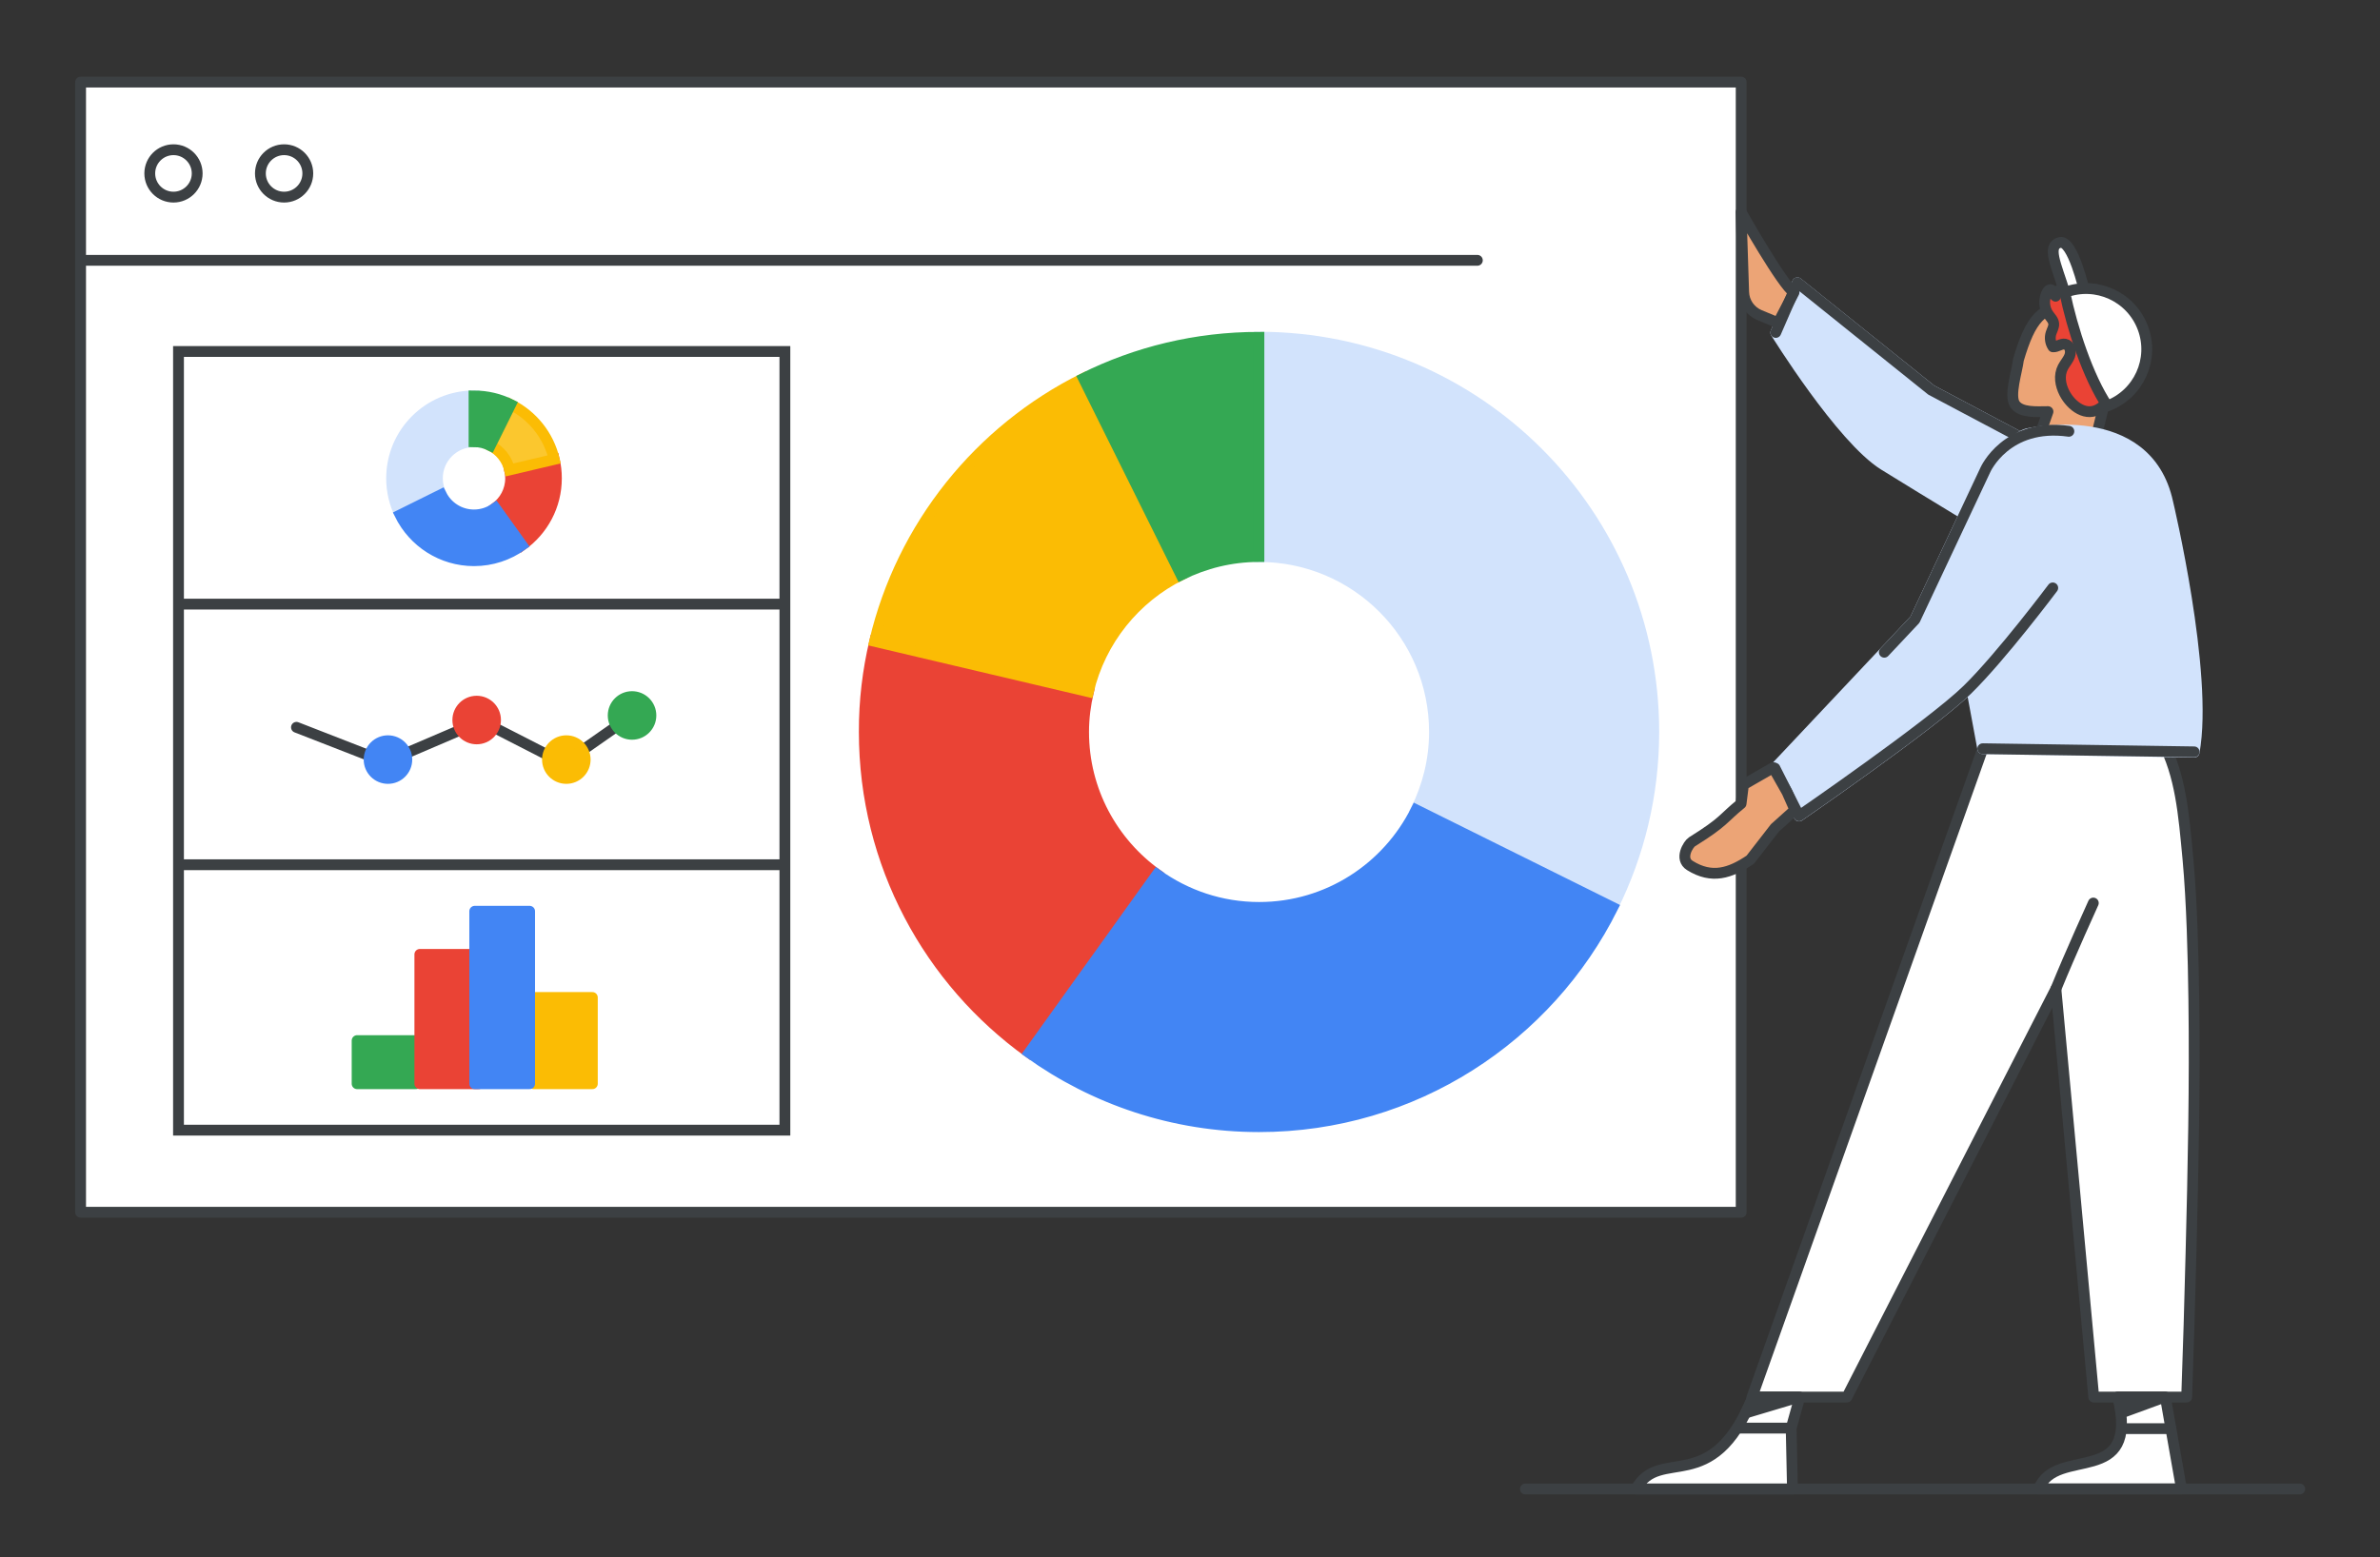<?xml version="1.0" encoding="UTF-8"?>
<svg width="220px" height="144px" viewBox="0 0 220 144" version="1.1" xmlns="http://www.w3.org/2000/svg" xmlns:xlink="http://www.w3.org/1999/xlink" jetway-hooks="{}">
    <rect x="0" y="0" width="220" height="144" fill="#333333" stroke="none"/>
    <title>effective-presentations</title>
    <g jetway-hook-id="A0BE92F5-3812-409C-8946-79008092A880" id="effective-presentations" stroke="none" stroke-width="1" fill="none" fill-rule="evenodd">
        <g jetway-hook-id="2ED698AF-BD1D-4343-8487-C819E1EB0B1D" id="Ads-Overview---Limited-Spot" transform="translate(7.45, 7.59)">
            <polygon jetway-hook-id="A914F924-5559-4890-9674-89F5094B01B3" id="Path" stroke="#3C4043" fill="#FFFFFF" stroke-linecap="round" stroke-linejoin="round" points="153.5 0 0 0 0 104.5 153.5 104.5"></polygon>
            <path d="M181.31,33.91 L171.07,28.48 L158.7,18.56 L156.7,23.16 C156.7,23.16 162.76,32.96 166.71,35.41 C170.61,37.83 177.84,42.2 177.84,42.2" jetway-hook-id="76B018A3-0A3D-4B0F-8F61-4C414D834510" id="Path" fill="#D2E3FC" fill-rule="nonzero"></path>
            <path d="M181.31,33.91 L171.07,28.48 L158.7,18.56 L156.7,23.16 C156.7,23.16 162.76,32.96 166.71,35.41 C170.61,37.83 177.84,42.2 177.84,42.2" jetway-hook-id="34A2D6EE-F44C-4104-9490-01CCD1B688DD" id="Path" stroke="#D2E3FC" stroke-linecap="round" stroke-linejoin="round"></path>
            <path d="M156.91,22.26 L155.2,21.55 C154.34,21.19 153.76,20.36 153.73,19.42 L153.49,12.01 C153.49,12.01 157.35,18.85 158.38,19.45 L156.91,22.26 Z" jetway-hook-id="ABA8A05C-54D7-4C05-A73A-7E4F1DD5CCDA" id="Path" stroke="#3C4043" fill="#ECA476" fill-rule="nonzero" stroke-linecap="round" stroke-linejoin="round"></path>
            <polyline jetway-hook-id="F899D3F6-D9DE-4B3A-85DE-B20AD8862783" id="Path" stroke="#3C4043" stroke-linecap="round" stroke-linejoin="round" points="181.31 33.91 171.07 28.48 158.7 18.55 156.7 23.15"></polyline>
            <path d="M189.2,25.75 C189.2,22.93 186.92,20.65 184.1,20.65 C181.28,20.65 180.24,21.91 179.13,25.67 C179.01,26.72 178.25,28.98 178.8,29.79 C179.34,30.59 180.78,30.48 181.86,30.47 L180.99,32.95 L186.19,33.31 L187.11,29.55 C188.38,28.76 189.2,27.43 189.2,25.75 Z" jetway-hook-id="044AC3D5-8F9F-41AE-B3B1-4692C970F8DD" id="Path" stroke="#3C4043" fill="#ECA476" fill-rule="nonzero" stroke-linecap="round" stroke-linejoin="round"></path>
            <path d="M183.24,26.37 C183.44,25.99 183.75,25.67 183.88,25.27 C184.02,24.86 183.87,24.31 183.44,24.23 C183.06,24.16 182.71,24.51 182.32,24.48 C182.07,24.11 182.01,23.64 182.14,23.22 C182.23,22.93 182.42,22.64 182.39,22.34 C182.36,22 182.08,21.75 181.89,21.47 C181.47,20.87 181.44,20.03 181.8,19.41 C181.86,19.3 181.95,19.19 182.08,19.19 C182.35,19.2 182.33,19.65 182.56,19.8 C182.7,19.31 183.14,18.92 183.65,18.85 C183.73,18.84 183.82,18.84 183.89,18.89 C183.98,18.95 183.99,19.06 184.03,19.16 C184.21,19.58 184.82,19.53 185.25,19.37 C185.68,19.21 186.2,19.01 186.55,19.3 C186.86,19.55 186.84,20.04 187.08,20.35 C187.32,20.67 187.75,20.76 188.09,20.94 C188.63,21.23 189.08,21.63 189.38,22.16 C189.99,23.22 189.93,25.11 189.84,25.87 C189.64,27.65 188.12,29.17 186.69,30.15 C185.41,31.04 184,29.95 183.38,28.75 C183,28.01 182.85,27.13 183.24,26.37 Z" jetway-hook-id="BFC16F3D-D7D0-461E-BA25-8D45C0E0A2BF" id="Path" stroke="#3C4043" fill="#EA4335" fill-rule="nonzero" stroke-linecap="round" stroke-linejoin="round"></path>
            <path d="M183.41,19.45 C182.58,16.81 181.73,15.12 182.97,14.83 C184.15,14.57 185.22,19.29 185.22,19.29" jetway-hook-id="F062064D-B4D6-49A9-B0CF-47EA71963E4A" id="Path" fill="#FFFFFF" fill-rule="nonzero"></path>
            <path d="M183.41,19.45 C182.58,16.81 181.73,15.12 182.97,14.83 C184.15,14.57 185.22,19.29 185.22,19.29" jetway-hook-id="6405A942-279F-4EE3-8F4F-005990FC342B" id="Path" stroke="#3C4043" stroke-linecap="round" stroke-linejoin="round"></path>
            <path d="M183.41,19.45 C186.31,18.36 189.54,19.83 190.63,22.73 C191.72,25.63 190.25,28.86 187.35,29.95 C185.55,27.26 184.09,22.76 183.41,19.45 Z" jetway-hook-id="9DF98756-38BF-42F3-8FB1-92C97E11A848" id="Path" stroke="#3C4043" fill="#FFFFFF" fill-rule="nonzero" stroke-linecap="round" stroke-linejoin="round"></path>
            <path d="M175.83,61.64 L154.5,121.59 L163.27,121.59 L182.59,83.84 L186.09,121.59 L194.68,121.59 C194.84,117.16 194.97,112.72 195.08,108.29 C195.28,100.47 195.45,92.65 195.34,84.83 C195.29,80.91 195.16,75.78 194.8,71.87 C194.4,67.57 194.11,64.1 192.45,60.96 C184.11,60.96 175.83,61.64 175.83,61.64 Z" jetway-hook-id="C9131314-7456-4566-B329-57EC12169EFD" id="Path" stroke="#3C4043" fill="#FFFFFF" fill-rule="nonzero" stroke-linecap="round" stroke-linejoin="round"></path>
            <path d="M182.6,83.83 C183.94,80.54 186.05,75.91 186.05,75.91" jetway-hook-id="47337EDE-87E6-44A4-9258-CDB459769469" id="Path" stroke="#3C4043" stroke-linecap="round" stroke-linejoin="round"></path>
            <path d="M158.92,121.59 L158.12,124.46 L158.24,130.09 L143.77,130.09 C146,126.07 150.78,130.94 154.56,121.6 C159.26,121.59 158.92,121.59 158.92,121.59 Z" jetway-hook-id="62CF5F32-8A46-4CE6-B4D2-D8EEDB67BD19" id="Path" stroke="#3C4043" fill="#FFFFFF" fill-rule="nonzero" stroke-linecap="round" stroke-linejoin="round"></path>
            <path d="M158.84,121.59 L153.89,123.07 C153.89,123.07 154.31,122.38 154.55,121.59 L158.84,121.59 Z" jetway-hook-id="8C16757A-1E8D-418E-AB18-2E4500FA5BB5" id="Path" stroke="#3C4043" fill="#3C4043" fill-rule="nonzero" stroke-linecap="round" stroke-linejoin="round"></path>
            <line x1="153.21" y1="124.46" x2="158.11" y2="124.46" jetway-hook-id="C0FB8FA7-73C5-43D3-AD30-B5A2DB30F873" id="Path" stroke="#3C4043" stroke-linecap="round" stroke-linejoin="round"></line>
            <path d="M192.71,121.59 L194.2,130.08 L181,130.08 C182.59,126.02 190.35,130.08 188.32,121.59 C193.03,121.59 192.71,121.59 192.71,121.59 Z" jetway-hook-id="64424FED-C8CB-44F7-84FD-B31E425B2D36" id="Path" stroke="#3C4043" fill="#FFFFFF" fill-rule="nonzero" stroke-linecap="round" stroke-linejoin="round"></path>
            <line x1="193.22" y1="124.51" x2="188.75" y2="124.51" jetway-hook-id="5ADB7CE2-5DB7-4DEC-9C20-3A8CF23897EA" id="Path" stroke="#3C4043" stroke-linecap="round" stroke-linejoin="round"></line>
            <path d="M192.65,121.59 L188.61,123.07 C188.61,123.07 188.56,122.44 188.32,121.59 L192.65,121.59 Z" jetway-hook-id="68501DDE-83EA-4750-A02C-8F9F8148BECB" id="Path" stroke="#3C4043" fill="#3C4043" fill-rule="nonzero" stroke-linecap="round" stroke-linejoin="round"></path>
            <path d="M176.07,35.86 L169.56,49.71 L156.62,63.45 L158.85,67.86 C158.85,67.86 171.09,59.44 174.42,56.18 C177.58,53.08 183.77,48.6 183.77,48.6" jetway-hook-id="C2BEECEC-B67C-46F2-A0FD-7891E6D81F75" id="Path" fill="#D2E3FC" fill-rule="nonzero"></path>
            <path d="M176.07,35.86 L169.56,49.71 L156.62,63.45 L158.85,67.86 C158.85,67.86 171.09,59.44 174.42,56.18 C177.58,53.08 183.77,48.6 183.77,48.6" jetway-hook-id="622C82F1-8BD7-48EF-9025-DEBEC49DEE09" id="Path" stroke="#D2E3FC" stroke-linecap="round" stroke-linejoin="round"></path>
            <path d="M175.83,61.64 L173.08,46.78 C173.08,46.78 176.51,33.46 179.95,32.52 C179.95,32.52 190.99,29.94 192.93,38.88 C192.93,38.88 196.7,54.69 195.37,61.96 L175.83,61.64 Z" jetway-hook-id="EF174939-9D96-4F81-9DEB-EDBDD3A9130B" id="Path" stroke="#D2E3FC" fill="#D2E3FC" fill-rule="nonzero" stroke-linecap="round" stroke-linejoin="round"></path>
            <path d="M183.79,32.29 C178,31.48 176.07,35.86 176.07,35.86 L169.56,49.71 L166.73,52.72" jetway-hook-id="F1B87B02-650A-46C6-AB74-1237E107E678" id="Path" stroke="#3C4043" stroke-linecap="round" stroke-linejoin="round"></path>
            <path d="M156.62,63.44 L158.85,67.85 C158.85,67.85 171.09,59.43 174.42,56.17 C177.58,53.07 182.3,46.77 182.3,46.77" jetway-hook-id="CC3A6027-0077-4F4D-B4F1-A2F0F365EC04" id="Path" stroke="#3C4043" stroke-linecap="round" stroke-linejoin="round"></path>
            <path d="M153.49,66.72 C151.75,68.13 152,68.35 148.95,70.25 C148.62,70.46 147.76,71.82 148.76,72.44 C150.78,73.7 152.47,73.17 154.34,71.9 L156.62,68.96 L158.47,67.3 L157.74,65.65 L156.46,63.39 L153.71,64.97 L153.49,66.72 Z" jetway-hook-id="0971483E-841F-443D-920B-E59C937E74BA" id="Path" stroke="#3C4043" fill="#ECA476" fill-rule="nonzero" stroke-linecap="round" stroke-linejoin="round"></path>
            <line x1="175.83" y1="61.64" x2="195.37" y2="61.93" jetway-hook-id="35C97D88-5B5A-49A0-AA0E-1545CA32C797" id="Path" stroke="#3C4043" stroke-linecap="round" stroke-linejoin="round"></line>
            <line x1="205.13" y1="130.09" x2="133.55" y2="130.09" jetway-hook-id="D143968E-520E-4B2C-B0F3-C66F639097A6" id="Path" stroke="#3C4043" stroke-linecap="round" stroke-linejoin="round"></line>
        </g>
        <g jetway-hook-id="1BEB9E48-7F6E-4AD9-BB42-0B18DBA8A126" id="Group-2" transform="translate(27.404, 64.411)" stroke-linecap="round" stroke-linejoin="round">
            <polyline jetway-hook-id="D1ED0051-BA86-495C-BC76-F05EFF29D787" id="Path" stroke="#3C4043" points="0 2.84 8.237 6.048 17.09 2.259 24.706 6.16 29.379 2.897"></polyline>
            <path d="M24.946,7.567 C25.909,7.567 26.689,6.786 26.689,5.824 C26.689,4.861 25.909,4.08 24.946,4.08 C23.983,4.08 23.202,4.861 23.202,5.824 C23.202,6.786 23.983,7.567 24.946,7.567 Z" jetway-hook-id="DB054787-5986-4C13-A27D-A7D4AE64A6FA" id="Path" stroke="#FBBC04" fill="#FBBC04" fill-rule="nonzero"></path>
            <path d="M16.659,3.91 C17.622,3.91 18.402,3.129 18.402,2.166 C18.402,1.204 17.622,0.423 16.659,0.423 C15.696,0.423 14.915,1.204 14.915,2.166 C14.915,3.129 15.696,3.91 16.659,3.91 Z" jetway-hook-id="0EB7F0B0-47F6-44BB-9449-14AB87AFA38F" id="Path" stroke="#EA4335" fill="#EA4335" fill-rule="nonzero"></path>
            <path d="M31.02,3.487 C31.983,3.487 32.764,2.706 32.764,1.744 C32.764,0.781 31.983,0 31.02,0 C30.057,0 29.277,0.781 29.277,1.744 C29.277,2.706 30.057,3.487 31.02,3.487 Z" jetway-hook-id="1F6C9974-F719-48C4-BDDB-64B0178D724A" id="Path" stroke="#34A853" fill="#34A853" fill-rule="nonzero"></path>
            <path d="M8.458,7.567 C9.421,7.567 10.202,6.786 10.202,5.824 C10.202,4.861 9.421,4.08 8.458,4.08 C7.495,4.08 6.715,4.861 6.715,5.824 C6.715,6.786 7.495,7.567 8.458,7.567 Z" jetway-hook-id="807BFD34-D532-412A-BF45-86A2C6E31508" id="Path" stroke="#4285F4" fill="#4285F4" fill-rule="nonzero"></path>
        </g>
        <g jetway-hook-id="CCACAE55-D3C3-4A85-9B43-8CAA048E0406" id="Group" transform="translate(33.01, 84.259)" fill-rule="nonzero" stroke-linecap="round" stroke-linejoin="round">
            <polygon jetway-hook-id="7B6A44FF-0586-4758-906C-3A7D12B32EE9" id="Path" stroke="#FBBC04" fill="#FBBC04" points="21.745 7.973 16.309 7.973 16.309 15.947 21.745 15.947"></polygon>
            <polygon jetway-hook-id="5B2820C3-4FD0-4C7F-8CC6-0F89F9C5C4DB" id="Path" stroke="#34A853" fill="#34A853" points="5.436 11.96 0 11.96 0 15.947 5.436 15.947"></polygon>
            <polygon jetway-hook-id="AFA778FE-63D5-419D-8D3C-2299AE3F0995" id="Path" stroke="#EA4335" fill="#EA4335" points="11.235 3.987 5.799 3.987 5.799 15.947 11.235 15.947"></polygon>
            <polygon jetway-hook-id="C7A73F8B-089C-4076-9635-9B738FA0FF6B" id="Path" stroke="#4285F4" fill="#4285F4" points="15.947 0 10.873 0 10.873 15.947 15.947 15.947"></polygon>
        </g>
        <g jetway-hook-id="937115CD-27E0-4705-B8E3-1CE2E56FA677" id="Group" transform="translate(116.381, 67.677) scale(-1, 1) translate(-116.381, -67.677) translate(79.892, 31.177)" fill-rule="nonzero">
            <path d="M72.011,28.125 L52.262,32.779 C52.539,33.979 52.706,35.212 52.706,36.5 C52.706,41.932 50.029,46.73 45.919,49.674 L57.738,66.158 C66.968,59.537 72.978,48.719 72.978,36.5 C72.989,33.612 72.644,30.813 72.011,28.125 Z" jetway-hook-id="5BB24D49-37A7-4423-8F83-10E4C5E464B7" id="Path" stroke="#EA4335" fill="#EA4335"></path>
            <path d="M52.717,3.81 L43.698,21.982 C47.963,24.104 51.151,28.036 52.273,32.779 L72.022,28.125 C69.512,17.45 62.314,8.575 52.717,3.81 Z" jetway-hook-id="76625F70-2814-407B-A7BB-466CFE65303B" id="Path" stroke="#FBBC04" fill="#FBBC04"></path>
            <path d="M0,36.5 C0,42.332 1.377,47.83 3.799,52.717 L21.971,43.698 C20.894,41.521 20.271,39.088 20.271,36.5 C20.271,27.536 27.536,20.283 36.489,20.283 L36.489,0 C16.339,0 0,16.339 0,36.5 Z" jetway-hook-id="47893BF2-8A9E-42DF-8C27-6310C658845F" id="Path" stroke="#D2E3FC" fill="#D2E3FC"></path>
            <path d="M36.489,73 C44.42,73 51.751,70.456 57.738,66.169 L45.919,49.685 C43.253,51.595 40.01,52.728 36.478,52.728 C30.113,52.728 24.615,49.052 21.96,43.709 L3.788,52.728 C9.775,64.736 22.171,73 36.489,73 Z" jetway-hook-id="8BD50744-A9DB-4132-BB57-BE396BEC1188" id="Path" stroke="#4285F4" fill="#4285F4"></path>
            <path d="M43.698,21.982 L52.717,3.81 C47.83,1.377 42.32,0.011 36.5,0.011 L36.5,20.283 C39.088,20.283 41.521,20.905 43.698,21.982 Z" jetway-hook-id="86F824C5-30B6-435A-9122-1A12F8C52FA0" id="Path" stroke="#34A853" fill="#34A853"></path>
        </g>
        <g jetway-hook-id="C36F1610-AF15-4EFF-90C2-5012FE0C82C9" id="Group" transform="translate(36.199, 36.607)" fill-rule="nonzero">
            <path d="M15.031,5.871 L10.909,6.842 C10.967,7.093 11.002,7.35 11.002,7.619 C11.002,8.753 10.443,9.754 9.585,10.369 L12.052,13.81 C13.979,12.428 15.233,10.169 15.233,7.619 C15.236,7.016 15.164,6.432 15.031,5.871 Z" jetway-hook-id="A2F49C3C-D4C4-4E63-A3FA-802CE8479FF6" id="Path" stroke="#EA4335" fill="#EA4335"></path>
            <path d="M11.004,0.795 L9.121,4.589 C10.012,5.031 10.677,5.852 10.911,6.842 L15.034,5.871 C14.51,3.643 13.007,1.79 11.004,0.795 Z" jetway-hook-id="4C8BC803-19E3-4576-A39A-61C6B967672F" id="Path" stroke="#FBBC04" fill="#FBC72E"></path>
            <path d="M0,7.619 C0,8.836 0.288,9.984 0.793,11.004 L4.586,9.121 C4.361,8.667 4.231,8.159 4.231,7.619 C4.231,5.748 5.748,4.234 7.617,4.234 L7.617,0 C3.411,0 0,3.411 0,7.619 Z" jetway-hook-id="87448DC6-82A9-47FB-9E6A-BFB66E28653A" id="Path" stroke="#D2E3FC" fill="#D2E3FC"></path>
            <path d="M7.617,15.238 C9.272,15.238 10.802,14.707 12.052,13.812 L9.585,10.371 C9.029,10.77 8.352,11.006 7.614,11.006 C6.286,11.006 5.138,10.239 4.584,9.124 L0.791,11.006 C2.04,13.513 4.628,15.238 7.617,15.238 Z" jetway-hook-id="A9BC06B1-35F9-4CBB-9310-27E0EB4DA68B" id="Path" stroke="#4285F4" fill="#4285F4"></path>
            <path d="M9.121,4.589 L11.004,0.795 C9.984,0.288 8.834,0.002 7.619,0.002 L7.619,4.234 C8.159,4.234 8.667,4.364 9.121,4.589 Z" jetway-hook-id="8C2393AA-2C1D-4964-BE5B-0B56697E21FE" id="Path" stroke="#34A853" fill="#34A853"></path>
        </g>
        <rect jetway-hook-id="27BB2B19-F762-47A3-B1A0-9C22A397DA23" id="Rectangle" stroke="#3C4043" x="16.5" y="32.5" width="56.053" height="72"></rect>
        <line x1="16.383" y1="79.958" x2="72.355" y2="79.958" jetway-hook-id="4D215751-2D93-4DF3-9BAA-4B1915892128" id="Stroke-48" stroke="#3C4043"></line>
        <line x1="16.383" y1="55.86" x2="72.355" y2="55.86" jetway-hook-id="6E2A7D37-38D4-4045-AE33-411EC112A061" id="Stroke-48" stroke="#3C4043"></line>
        <line x1="8" y1="24.07" x2="136.562" y2="24.07" jetway-hook-id="32584C0D-CA7C-4474-B25B-E83354045884" id="Path" stroke="#3C4043" stroke-linecap="round" stroke-linejoin="round"></line>
        <path d="M16.035,18.227 C17.245,18.227 18.227,17.245 18.227,16.035 C18.227,14.825 17.245,13.844 16.035,13.844 C14.825,13.844 13.844,14.825 13.844,16.035 C13.844,17.245 14.825,18.227 16.035,18.227 Z" jetway-hook-id="B69FAC1F-DF45-49BC-ADAE-6DAFA1D9A8EE" id="Path" stroke="#3C4043" stroke-linecap="round" stroke-linejoin="round"></path>
        <path d="M26.262,18.227 C27.472,18.227 28.453,17.245 28.453,16.035 C28.453,14.825 27.472,13.844 26.262,13.844 C25.051,13.844 24.07,14.825 24.07,16.035 C24.07,17.245 25.051,18.227 26.262,18.227 Z" jetway-hook-id="A1345122-31DB-4F97-BB2D-78F4A1C9931C" id="Path" stroke="#3C4043" stroke-linecap="round" stroke-linejoin="round"></path>
    </g>
</svg>